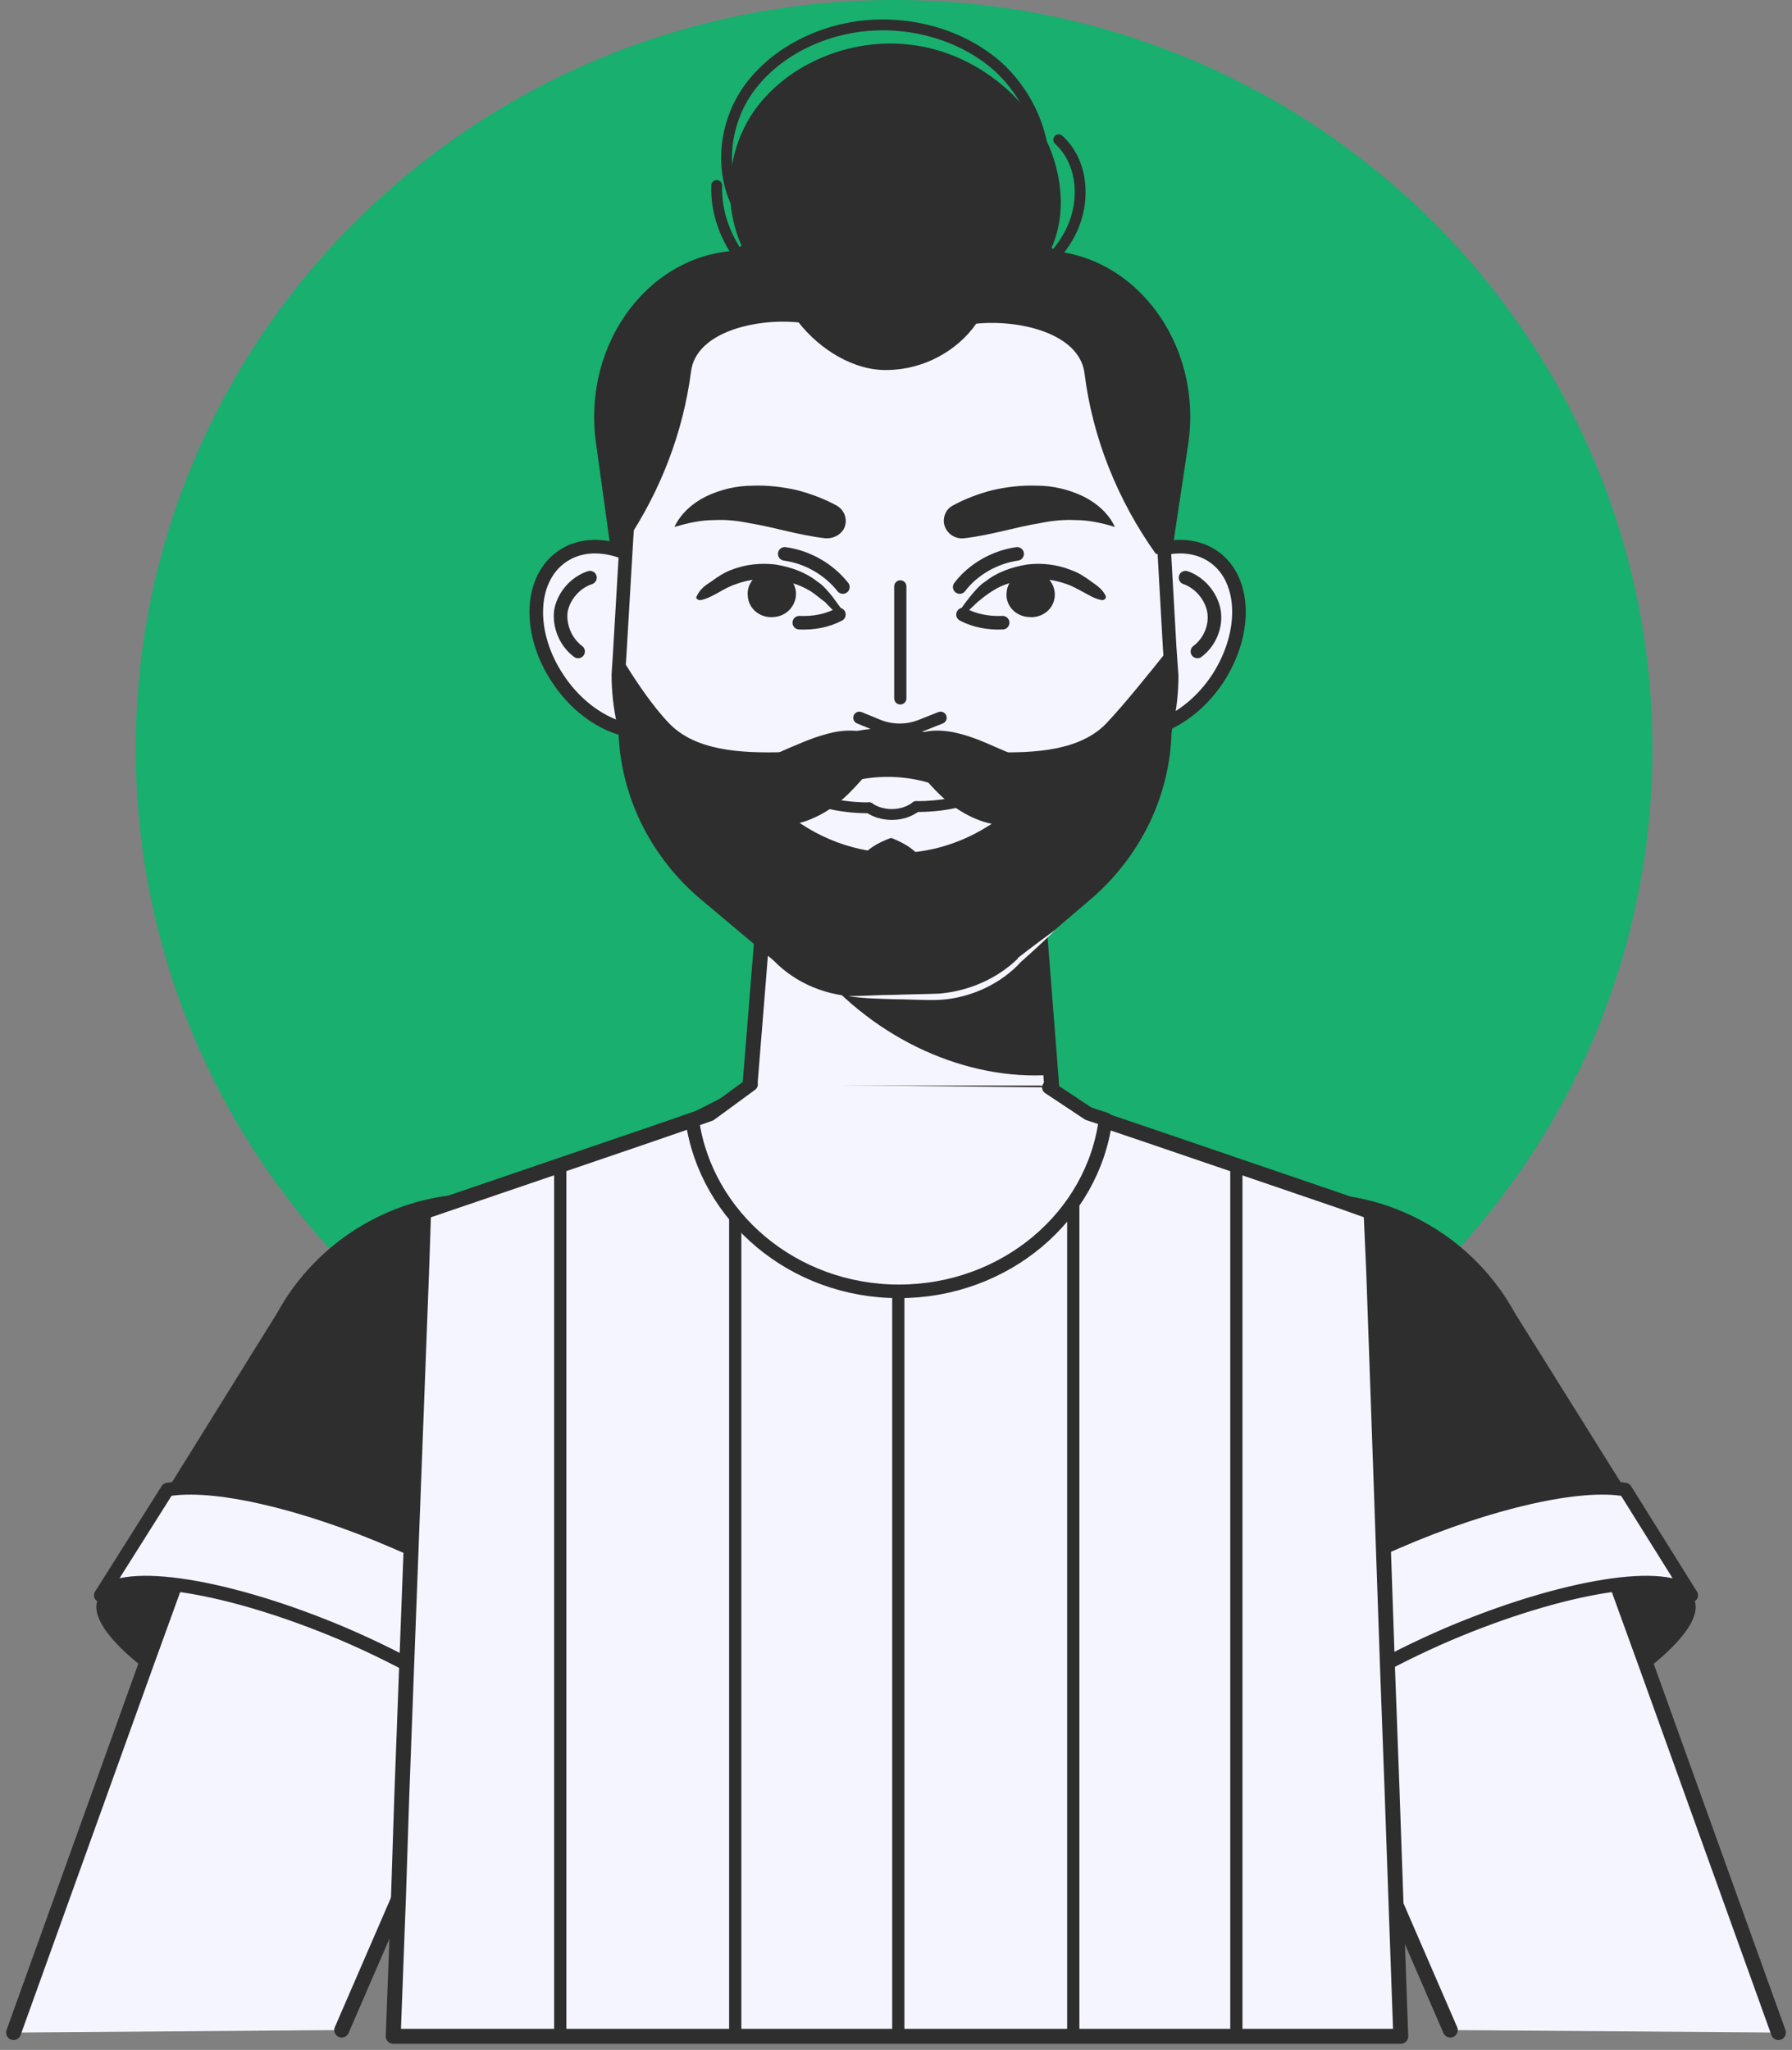 <svg width="132" height="151" viewBox="0 0 132 151" fill="none" xmlns="http://www.w3.org/2000/svg">
<rect x="0" y="0" width="132" height="151" fill="#808080" stroke="none"/>
<path d="M10 55.153C10 24.664 35.015 0 65.881 0C96.701 0 121.717 24.664 121.717 55.153C121.717 85.641 96.701 110.305 65.881 110.305C35.015 110.305 10 85.641 10 55.153Z" fill="#19AF6E"/>
<path d="M74.876 55.314H56.444C50.997 55.314 46.376 50.891 45.598 44.901L43.896 32.599C42.875 25.134 48.03 18.453 54.742 18.453H76.676C83.485 18.453 88.64 25.273 87.521 32.737L85.673 45.039C84.798 50.983 80.226 55.314 74.876 55.314Z" fill="#2E2E2E"/>
<path d="M80.566 44.21C78.329 47.666 78.523 51.72 81.052 53.287C83.581 54.853 87.472 53.379 89.709 49.969C91.947 46.514 91.752 42.459 89.223 40.892C86.694 39.326 82.852 40.8 80.566 44.21Z" fill="#F5F5FF" stroke="#2E2E2E" stroke-linecap="round" stroke-linejoin="round"/>
<path d="M87.327 42.551C88.397 42.92 89.223 43.933 89.418 44.993C89.612 46.099 89.126 47.297 88.202 47.988" stroke="#2E2E2E" stroke-linecap="round" stroke-linejoin="round"/>
<path d="M50.169 44.21C52.455 47.666 52.212 51.72 49.683 53.287C47.154 54.853 43.312 53.379 41.075 49.969C38.789 46.514 39.032 42.459 41.561 40.892C44.041 39.326 47.932 40.8 50.169 44.21Z" fill="#F5F5FF" stroke="#2E2E2E" stroke-linecap="round" stroke-linejoin="round"/>
<path d="M43.458 42.551C42.339 42.92 41.513 43.933 41.318 44.993C41.172 46.099 41.658 47.297 42.583 47.988" stroke="#2E2E2E" stroke-linecap="round" stroke-linejoin="round"/>
<path d="M77.891 85.586C78.134 91.76 72.882 96.875 66.365 96.875C59.945 96.875 54.79 91.991 54.79 85.955C54.79 85.832 54.79 85.709 54.79 85.586L56.103 69.275L56.443 65.128L57.075 57.019H75.654L76.675 69.828L77.405 79.181L77.891 85.586Z" fill="#F5F5FF" stroke="#2E2E2E" stroke-width="1.1" stroke-linecap="round" stroke-linejoin="round"/>
<path d="M77.405 79.181C71.277 79.596 64.565 76.693 59.945 71.118C58.389 69.229 57.221 67.202 56.443 65.128L57.076 57.019H75.654L76.675 69.828L77.405 79.181Z" fill="#2E2E2E"/>
<path d="M86.305 49.785C86.305 54.531 84.262 59.046 80.615 62.318L75.119 67.017C73.416 68.768 71.082 69.736 68.602 69.736H63.446C60.966 69.736 58.632 68.768 56.978 67.063L51.336 62.318C47.64 59.046 45.549 54.485 45.549 49.693L45.646 48.218L46.133 39.925L46.522 33.797C46.522 23.522 55.227 15.228 65.927 15.228C71.277 15.228 76.14 17.348 79.642 20.665C83.144 24.029 85.332 28.636 85.332 33.797L85.77 40.8L86.159 47.712L86.305 49.785Z" fill="#F5F5FF" stroke="#2E2E2E" stroke-linecap="round" stroke-linejoin="round"/>
<path d="M85.77 40.8H85.138C82.317 36.838 80.469 32.23 79.885 27.484C79.496 24.535 75.07 23.522 71.909 23.844C70.499 25.872 68.019 27.208 65.441 27.254C62.912 27.346 60.383 25.733 58.827 23.752C55.714 23.43 51.239 24.443 50.899 27.392C50.315 31.861 48.662 36.147 46.133 39.925L46.522 33.797C46.522 23.522 55.227 15.228 65.927 15.228C71.277 15.228 76.14 17.348 79.642 20.665C83.144 24.029 85.332 28.636 85.332 33.797L85.77 40.8Z" fill="#2E2E2E"/>
<path d="M86.305 49.785L86.159 47.712C84.651 49.601 82.803 51.905 81.49 53.287C79.593 55.268 76.335 55.498 73.076 55.406C72.201 55.406 71.082 55.038 69.963 54.531C67.143 53.333 63.641 53.333 60.82 54.531C59.702 55.038 58.534 55.406 57.708 55.406C54.449 55.498 51.191 55.268 49.294 53.287C48.127 52.089 46.765 50.108 45.646 48.218L45.549 49.693C45.549 50.522 45.646 51.306 45.743 52.089C45.711 52.027 45.678 51.966 45.646 51.905L45.549 53.379C45.549 58.171 47.64 62.732 51.336 66.004L56.978 70.75C58.632 72.454 60.966 73.422 63.446 73.422H68.602C71.082 73.422 73.416 72.454 75.119 70.704L80.615 66.004C84.262 62.732 86.305 58.217 86.305 53.471L86.207 51.628C86.272 51.014 86.305 50.399 86.305 49.785Z" fill="#2E2E2E"/>
<path d="M62.474 73.376C63.592 73.376 64.711 73.284 65.829 73.284C66.948 73.238 68.115 73.238 69.185 73.192C71.374 73.007 73.465 72.086 74.973 70.611V70.565C75.881 69.859 76.805 69.168 77.745 68.492C76.934 69.29 76.091 70.074 75.216 70.842C73.757 72.454 71.52 73.514 69.234 73.652C68.067 73.698 66.997 73.606 65.829 73.606C64.711 73.56 63.592 73.56 62.474 73.376Z" fill="#F5F5FF"/>
<path d="M74.973 59.139C72.444 61.581 69.04 62.963 65.635 62.825C62.523 62.732 59.507 61.442 57.173 59.231H57.708C58.535 59.231 59.702 58.816 60.821 58.263C63.641 56.881 67.143 56.881 69.964 58.263C71.082 58.816 72.201 59.231 73.076 59.231C73.725 59.261 74.357 59.231 74.973 59.139Z" fill="#F5F5FF"/>
<path d="M65.635 61.719C66.705 62.133 67.24 62.548 67.629 62.963C68.018 63.393 68.213 63.823 68.213 64.253C68.213 64.683 68.034 65.113 67.678 65.543C67.24 65.958 66.705 66.372 65.635 66.787C64.516 66.372 63.981 65.958 63.592 65.543C63.203 65.113 63.009 64.683 63.009 64.253C63.009 63.823 63.203 63.393 63.592 62.963C63.981 62.548 64.516 62.133 65.635 61.719Z" fill="#2E2E2E"/>
<path d="M70.158 37.252C71.082 36.745 72.055 36.377 73.125 36.1C74.147 35.87 75.265 35.732 76.432 35.778C77.551 35.778 78.718 36.054 79.788 36.561C80.809 37.068 81.685 37.851 82.123 38.819C81.101 38.496 80.129 38.312 79.253 38.312C78.329 38.266 77.454 38.358 76.578 38.542C74.827 38.819 73.028 39.418 71.034 39.648C70.304 39.74 69.623 39.234 69.526 38.496C69.478 37.989 69.721 37.483 70.158 37.252Z" fill="#2E2E2E"/>
<path d="M60.772 39.648C58.778 39.418 56.978 38.819 55.227 38.542C54.352 38.358 53.477 38.266 52.601 38.312C51.677 38.312 50.753 38.496 49.683 38.819C50.121 37.851 50.996 37.068 52.018 36.561C53.087 36.054 54.255 35.778 55.422 35.778C56.541 35.732 57.659 35.87 58.681 36.1C59.751 36.377 60.723 36.745 61.647 37.252C62.279 37.621 62.474 38.404 62.134 39.003C61.842 39.464 61.307 39.694 60.772 39.648Z" fill="#2E2E2E"/>
<path d="M70.596 45.131C70.855 44.732 71.147 44.333 71.471 43.933C71.811 43.519 72.152 43.104 72.59 42.828C73.465 42.136 74.535 41.768 75.654 41.584C76.724 41.445 77.891 41.584 78.912 41.998C79.447 42.182 79.933 42.505 80.371 42.828C80.76 43.104 81.198 43.38 81.441 43.887C81.49 43.98 81.441 44.118 81.344 44.164C81.279 44.194 81.23 44.21 81.198 44.21C80.614 44.118 80.225 43.841 79.787 43.611C79.35 43.38 78.961 43.15 78.523 43.012C77.648 42.689 76.675 42.597 75.751 42.689C74.827 42.782 73.903 43.012 73.125 43.519C72.736 43.749 72.346 44.072 72.006 44.348C71.617 44.717 71.276 45.039 70.887 45.408C70.839 45.454 70.693 45.454 70.596 45.362C70.547 45.316 70.547 45.224 70.596 45.131Z" fill="#2E2E2E"/>
<path d="M74.146 43.657C74.195 42.735 75.07 41.998 76.043 42.09C77.016 42.136 77.745 42.966 77.697 43.887C77.648 44.855 76.773 45.546 75.8 45.454C74.779 45.408 74.049 44.578 74.146 43.657Z" fill="#2E2E2E"/>
<path d="M70.936 45.27C71.812 45.73 72.833 45.915 73.855 45.869" stroke="#2E2E2E" stroke-linecap="round" stroke-linejoin="round"/>
<path d="M70.693 43.242C71.666 41.952 73.27 41.031 74.924 40.8" stroke="#2E2E2E" stroke-linecap="round" stroke-linejoin="round"/>
<path d="M61.841 45.408C61.452 45.039 61.112 44.717 60.771 44.348C60.382 44.072 60.042 43.749 59.653 43.519C58.826 43.012 57.902 42.782 56.978 42.689C56.054 42.597 55.13 42.689 54.254 43.012C53.817 43.15 53.379 43.38 52.99 43.611C52.552 43.841 52.114 44.118 51.579 44.21C51.434 44.21 51.288 44.118 51.288 44.026C51.288 43.964 51.304 43.918 51.336 43.887C51.579 43.38 51.968 43.104 52.406 42.828C52.844 42.505 53.33 42.182 53.817 41.998C54.838 41.584 56.005 41.445 57.124 41.584C58.242 41.768 59.312 42.136 60.188 42.828C60.626 43.104 60.966 43.519 61.306 43.933C61.598 44.333 61.89 44.732 62.182 45.131C62.23 45.224 62.23 45.362 62.133 45.408C62.036 45.454 61.939 45.454 61.841 45.408Z" fill="#2E2E2E"/>
<path d="M58.632 43.657C58.583 42.735 57.708 41.998 56.735 42.09C55.714 42.136 54.984 42.966 55.081 43.887C55.13 44.855 56.005 45.546 56.978 45.454C57.951 45.408 58.68 44.578 58.632 43.657Z" fill="#2E2E2E"/>
<path d="M61.794 45.27C60.918 45.73 59.946 45.915 58.876 45.869" stroke="#2E2E2E" stroke-linecap="round" stroke-linejoin="round"/>
<path d="M62.085 43.242C61.064 41.952 59.507 41.031 57.805 40.8" stroke="#2E2E2E" stroke-linecap="round" stroke-linejoin="round"/>
<path d="M66.317 51.444V43.196" stroke="#2E2E2E" stroke-width="0.9" stroke-linecap="round" stroke-linejoin="round"/>
<path d="M63.301 52.872L64.76 53.471C65.733 53.84 66.803 53.84 67.776 53.471L69.283 52.872" stroke="#2E2E2E" stroke-width="0.9" stroke-linecap="round" stroke-linejoin="round"/>
<path d="M67.483 59.415C69.332 59.415 71.228 59.092 72.785 58.217" stroke="#2E2E2E" stroke-width="0.8" stroke-linecap="round" stroke-linejoin="round"/>
<path d="M64.03 59.507C62.231 59.507 60.285 59.184 58.729 58.263" stroke="#2E2E2E" stroke-width="0.8" stroke-linecap="round" stroke-linejoin="round"/>
<path d="M64.03 59.507C64.857 60.106 66.413 60.244 67.483 59.415" stroke="#2E2E2E" stroke-width="0.8" stroke-linecap="round" stroke-linejoin="round"/>
<path d="M65.83 55.452C66.219 54.669 67.046 54.162 67.824 53.978C68.651 53.747 69.429 53.794 70.207 53.932C71.715 54.254 72.785 54.807 73.563 55.13L74.536 55.544C74.779 55.636 75.022 55.729 75.46 55.729C76.335 55.821 77.6 55.406 79.205 55.268C79.01 57.019 78.475 58.539 77.065 59.737C76.384 60.29 75.411 60.705 74.438 60.797C73.466 60.843 72.542 60.613 71.812 60.29C70.305 59.645 69.332 58.678 68.602 57.894C68.213 57.48 67.873 57.065 67.435 56.65C67.046 56.189 66.56 55.775 65.83 55.452Z" fill="#2E2E2E"/>
<path d="M65.83 55.452C65.052 55.775 64.614 56.189 64.176 56.65C63.787 57.065 63.447 57.48 63.057 57.894C62.328 58.678 61.355 59.645 59.848 60.29C59.118 60.613 58.194 60.843 57.221 60.797C56.249 60.705 55.276 60.29 54.595 59.737C53.185 58.539 52.601 57.019 52.455 55.268C54.06 55.406 55.325 55.821 56.151 55.729C56.589 55.729 56.881 55.636 57.124 55.544L58.048 55.13C58.875 54.807 59.945 54.254 61.453 53.932C62.182 53.794 63.009 53.747 63.836 53.978C64.614 54.162 65.441 54.669 65.83 55.452Z" fill="#2E2E2E"/>
<path d="M67.435 23.66C71.083 23.291 74.925 22.14 76.919 19.237C78.524 16.795 78.427 13.569 77.308 10.851C75.557 6.888 71.521 3.801 67.046 3.294C62.523 2.742 57.708 4.815 55.325 8.501C52.991 12.187 53.283 17.302 56.201 20.573C59.119 23.89 64.517 25.042 68.603 23.153" fill="#2E2E2E"/>
<path d="M77.988 10.298C79.982 12.141 79.982 15.366 78.572 17.624C77.21 19.928 74.681 21.356 72.152 22.37C68.213 23.844 63.69 24.351 59.75 22.923C55.811 21.448 52.65 17.716 52.795 13.662" stroke="#2E2E2E" stroke-width="0.8" stroke-linecap="round" stroke-linejoin="round"/>
<path d="M68.797 21.402C72.493 20.988 75.703 18.131 76.627 14.675C77.551 11.266 76.238 7.441 73.563 4.953C70.84 2.511 66.9 1.451 63.204 1.958C59.848 2.419 56.638 4.216 54.887 6.934C53.137 9.699 52.991 13.385 54.887 16.058C56.736 18.73 60.626 20.112 63.788 18.914" stroke="#2E2E2E" stroke-width="0.8" stroke-linecap="round" stroke-linejoin="round"/>
<path d="M110.72 128.897C101.868 132.676 93.746 133.874 92.628 131.524C91.509 129.174 97.832 124.198 106.683 120.419C115.535 116.595 123.657 115.443 124.775 117.793C125.894 120.143 119.62 125.119 110.72 128.897Z" fill="#2E2E2E"/>
<path d="M106.829 149.539L102.695 140.001L99.339 132.353L96.567 125.856L90.39 111.711C87.18 104.247 90.341 95.999 97.345 93.695C98.561 93.327 99.825 93.142 101.041 93.142C101.171 93.142 101.284 93.142 101.381 93.142C106.829 93.327 112.032 97.151 114.124 103.003L119.133 116.779L121.37 122.953L131 149.723" fill="#F5F5FF"/>
<path d="M106.829 149.539L102.695 140.001L99.339 132.353L96.567 125.856L90.39 111.711C87.18 104.247 90.341 95.999 97.345 93.695C98.561 93.327 99.825 93.142 101.041 93.142C101.171 93.142 101.284 93.142 101.381 93.142C106.829 93.327 112.032 97.151 114.124 103.003L119.133 116.779L121.37 122.953L131 149.723" stroke="#2E2E2E" stroke-width="1.1" stroke-linecap="round" stroke-linejoin="round"/>
<path d="M124.58 117.517C122.927 115.535 115.145 116.779 106.683 120.373C97.783 124.198 91.509 129.174 92.676 131.524C92.676 131.585 92.692 131.631 92.725 131.662L92.676 131.708L88.688 122.908C90.439 120.235 95.886 116.549 102.841 113.6C109.844 110.559 116.458 109.131 119.717 109.73L124.58 117.517Z" fill="#F5F5FF" stroke="#2E2E2E" stroke-linecap="round" stroke-linejoin="round"/>
<path d="M119.717 109.73C116.459 109.131 109.844 110.559 102.841 113.6C95.886 116.549 90.439 120.235 88.688 122.907L82.852 109.96C79.01 101.39 83.144 91.668 91.898 88.765C93.552 88.212 95.254 87.936 96.907 87.936C102.89 87.936 108.628 91.299 111.595 96.736L119.717 109.73Z" fill="#2E2E2E"/>
<path d="M21.28 128.897C30.132 132.676 38.254 133.874 39.373 131.524C40.491 129.174 34.217 124.198 25.317 120.419C16.466 116.595 8.344 115.443 7.225 117.793C6.106 120.143 12.429 125.119 21.28 128.897Z" fill="#2E2E2E"/>
<path d="M25.171 149.539L29.305 140.001L32.661 132.353L35.433 125.856L41.61 111.711C44.868 104.247 41.659 95.999 34.655 93.695C33.439 93.327 32.175 93.142 30.959 93.142C30.829 93.142 30.716 93.142 30.619 93.142C25.172 93.327 19.968 97.151 17.876 103.003L12.867 116.779L10.63 122.953L1 149.723" fill="#F5F5FF"/>
<path d="M25.171 149.539L29.305 140.001L32.661 132.353L35.433 125.856L41.61 111.711C44.868 104.247 41.659 95.999 34.655 93.695C33.439 93.327 32.175 93.142 30.959 93.142C30.829 93.142 30.716 93.142 30.619 93.142C25.172 93.327 19.968 97.151 17.876 103.003L12.867 116.779L10.63 122.953L1 149.723" stroke="#2E2E2E" stroke-width="1.1" stroke-linecap="round" stroke-linejoin="round"/>
<path d="M7.42 117.517C9.073 115.535 16.855 116.779 25.317 120.373C34.218 124.198 40.492 129.174 39.324 131.524C39.324 131.585 39.308 131.631 39.276 131.662L39.324 131.708L43.312 122.908C41.562 120.235 36.114 116.549 29.16 113.6C22.156 110.559 15.591 109.131 12.332 109.73L7.42 117.517Z" fill="#F5F5FF" stroke="#2E2E2E" stroke-linecap="round" stroke-linejoin="round"/>
<path d="M12.331 109.73C15.59 109.131 22.155 110.559 29.159 113.6C36.113 116.549 41.56 120.235 43.311 122.907L49.148 109.96C52.99 101.39 48.856 91.668 40.102 88.765C38.448 88.212 36.746 87.936 35.092 87.936C29.11 87.936 23.371 91.299 20.404 96.736L12.331 109.73Z" fill="#2E2E2E"/>
<path d="M103.181 150H28.965L29.354 139.679L29.597 132.261L29.938 123.138L31.056 93.649L31.202 89.272L33.634 88.443L47.543 83.697L50.218 82.775L51.531 82.315L55.033 80.518H56.054H76.141H76.578L80.469 82.222L81.782 82.683L84.506 83.605L98.804 88.489L100.993 89.272L101.187 93.649L101.771 110.283L102.209 122.954L102.549 132.123V132.169L102.841 140.462L103.181 150Z" fill="#F5F5FF" stroke="#2E2E2E" stroke-width="1.1" stroke-linecap="round" stroke-linejoin="round"/>
<path d="M77.259 80.103L80.177 82.038L81.441 82.453C80.517 89.595 74.049 95.124 66.219 95.124C58.437 95.124 52.017 89.641 50.996 82.545L52.309 82.084L55.325 79.873" fill="#F5F5FF"/>
<path d="M77.259 80.103L80.177 82.038L81.441 82.453C80.517 89.595 74.049 95.124 66.219 95.124C58.437 95.124 52.017 89.641 50.996 82.545L52.309 82.084L55.325 79.873" stroke="#2E2E2E" stroke-linecap="round" stroke-linejoin="round"/>
<path d="M41.269 85.908V149.677" stroke="#2E2E2E" stroke-width="0.9" stroke-linecap="round" stroke-linejoin="round"/>
<path d="M54.158 89.733V149.677" stroke="#2E2E2E" stroke-width="0.9" stroke-linecap="round" stroke-linejoin="round"/>
<path d="M66.17 95.262V149.678" stroke="#2E2E2E" stroke-width="0.9" stroke-linecap="round" stroke-linejoin="round"/>
<path d="M79.058 88.673V149.677" stroke="#2E2E2E" stroke-width="0.9" stroke-linecap="round" stroke-linejoin="round"/>
<path d="M91.071 85.908V149.677" stroke="#2E2E2E" stroke-width="0.9" stroke-linecap="round" stroke-linejoin="round"/>
</svg>
